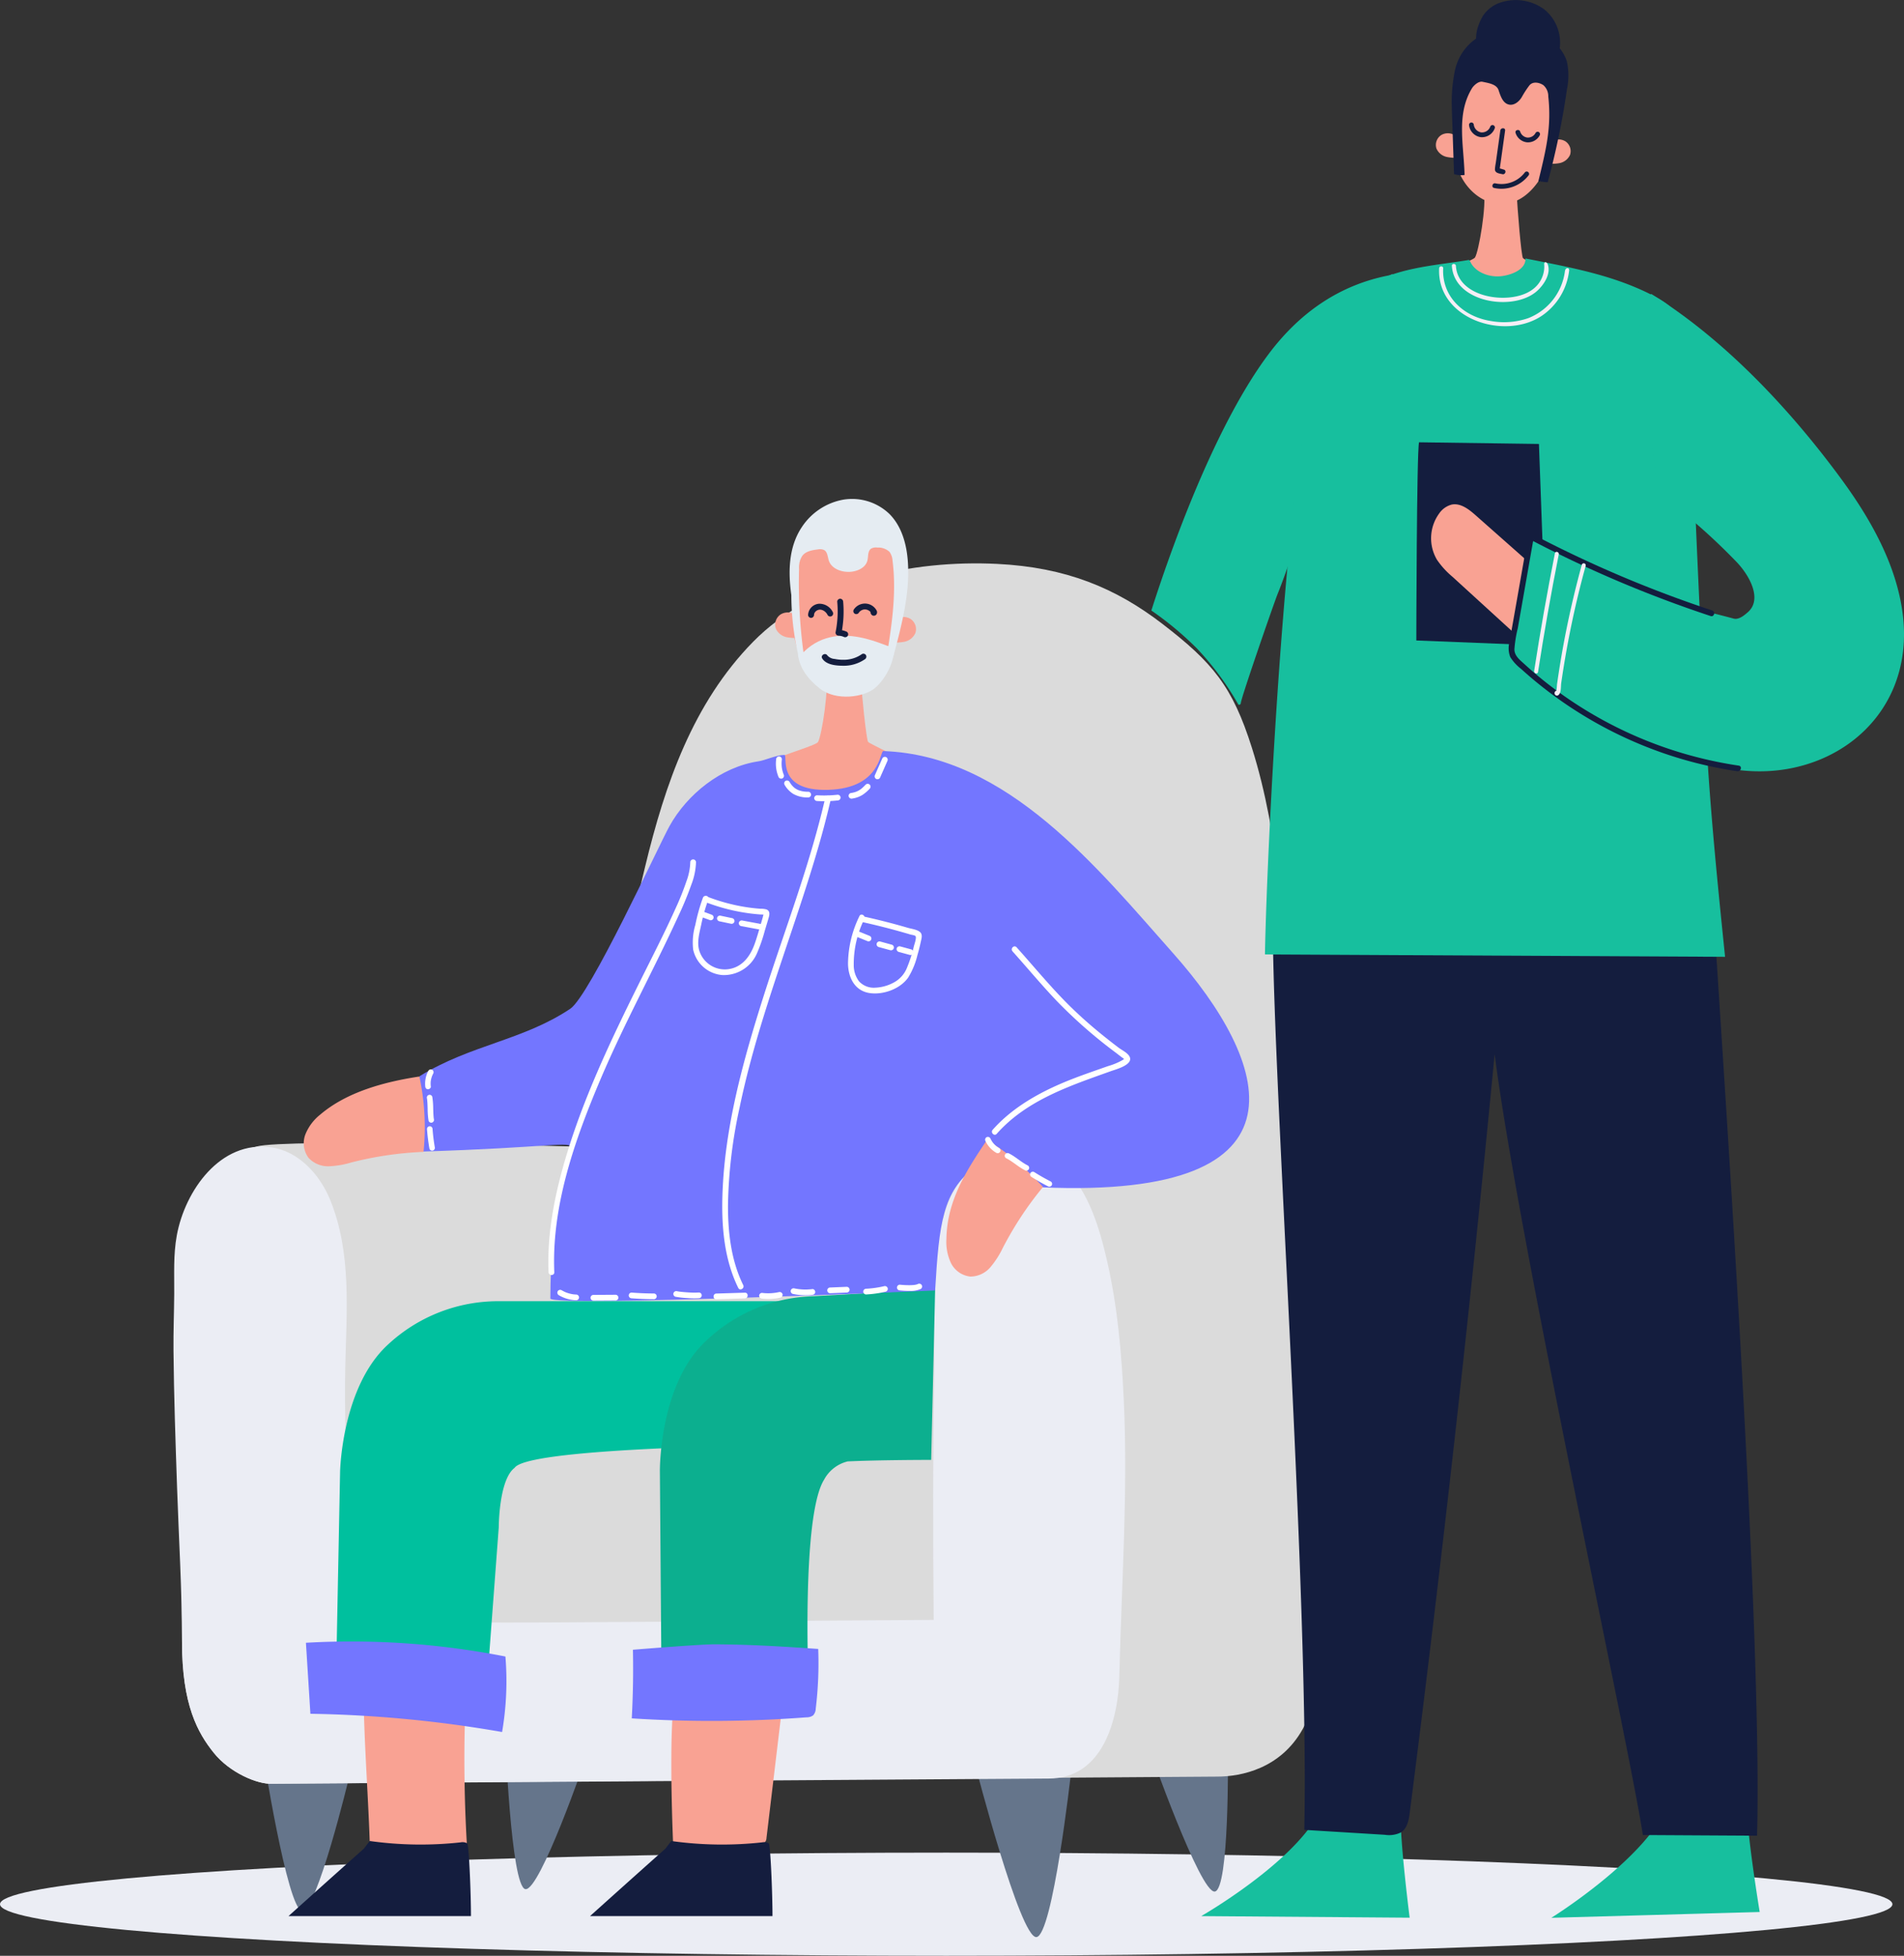<svg xmlns="http://www.w3.org/2000/svg" width="480" height="493" viewBox="0 0 480 493">
    <rect x="0" y="0" width="480" height="493" fill="#333333" stroke="none"/>
    <defs>
        <style>
            .prefix__cls-1{fill:#ebedf4}.prefix__cls-2{fill:#65758b}.prefix__cls-4{fill:#f9a293}.prefix__cls-5{fill:#141d3e}.prefix__cls-8{fill:#7376ff}.prefix__cls-9{fill:#e5ecf2}.prefix__cls-10{fill:#fff}.prefix__cls-11{fill:#17bf9e}.prefix__cls-12{fill:#f5eff6}
        </style>
    </defs>
    <g id="prefix__Group_122" data-name="Group 122" transform="translate(-1121 1347.487)">
        <ellipse id="prefix__Ellipse_13" cx="238.54" cy="13" class="prefix__cls-1" data-name="Ellipse 13" rx="238.54" ry="13" transform="translate(1121 -880.487)"/>
        <path id="prefix__Path_125" d="M1410.683-908.184l19.826 1.358s.383 34.134-3.308 34.636-16.518-35.994-16.518-35.994z" class="prefix__cls-2" data-name="Path 125" transform="translate(.051 1.513)"/>
        <path id="prefix__Path_126" d="M1248.315-912.068l20.4 6.068s-11.621 33.82-15.294 33.2-5.106-39.268-5.106-39.268z" class="prefix__cls-2" data-name="Path 126" transform="translate(.022 1.513)"/>
        <path id="prefix__Path_127" d="M1366.911-903.713l24.011 1.86s-4.576 40.793-8.685 41.141-15.326-43.001-15.326-43.001z" class="prefix__cls-2" data-name="Path 127" transform="translate(.044 1.513)"/>
        <path id="prefix__Path_128" d="M1187.2-907.508l21.79 6.58s-8.145 33.977-11.855 33.594-9.935-40.174-9.935-40.174z" class="prefix__cls-2" data-name="Path 128" transform="translate(0 1.513)"/>
        <path id="prefix__Path_129" d="M1189.663-899.359c-3.779.191-10.779-2.809-14.779-7.809s-8-12-8-28-1.168-96.832 2.832-108.832 9-14 16-16 80 0 80 0c1.812-.7 3.991-14.382 4.578-16.595q2.415-9.1 4.677-18.23c2.965-11.9 5.8-23.839 8.677-35.763 4.995-20.674 12-41.151 27.243-56.666s40.2-20.659 61.505-19.6c17.32.858 29.849 6.052 41.641 15.114 12.679 9.744 17.679 15.744 22.584 31.292 7.052 22.354 8.095 47.276 10.115 70.544 2.184 25.159 3.444 50.39 4.287 75.627.9 26.986 1.5 54.079.475 81.072-.213 5.6.8 14.846-2.048 19.992-5.566 10.049-15.566 12.049-21.566 12.049s-238.221 1.805-238.221 1.805z" data-name="Path 129" transform="translate(0 1.513)" style="fill:#dbdbdb"/>
        <path id="prefix__Path_130" d="M1189.663-899.359c-3.779.191-10.779-2.809-14.779-7.809s-8-12-8-28c0-12.926-.805-25.875-1.243-38.791-.393-11.557-.8-23.115-.905-34.679-.044-4.74.149-9.5.184-14.215.037-4.986-.248-9.818.657-14.768 2.03-11.093 10.877-23.992 23.776-22.175 6.848.965 12.2 6.741 14.835 13.137 5.527 13.437 4.162 28.192 3.855 42.365-.467 21.545 1.9 42.837-.327 64.294 18.661-.167 35.175.084 53.836-.04l62.569-.414 32.218-.214h.045c-.205-20.946-.2-41.9.16-62.847.229-13.2-1.3-28.8 3.172-41.485 2.088-5.916 6.34-10.433 11.918-13.688 6.143-3.584 13.122-.608 17.75 4.02 6.142 6.141 8.844 15.363 10.729 23.591 2.62 11.433 3.645 23.224 4.192 34.918 1.089 23.306-.57 46.505-1.125 69.787-.256 10.746-4.1 25.7-17.8 25.7-5.996.004-195.717 1.313-195.717 1.313z" class="prefix__cls-1" data-name="Path 130" transform="translate(0 1.513)"/>
        <path id="prefix__Path_131" d="M1212.712-918.4c.195 10.877 1.389 26.755 1.584 37.633a2 2 0 0 0 .2 1.033 1.84 1.84 0 0 0 1.281.663c3.742.777 6.515-3.443 10.337-3.455 4.326-.014 8.978-.977 12.741 1.213a368.493 368.493 0 0 1-.543-37.957l-24.982.59 1.269.454" class="prefix__cls-4" data-name="Path 131" transform="translate(.016 1.513)"/>
        <path id="prefix__Path_132" d="M1318.37-920.595l-4.169 34.915a1.762 1.762 0 0 1-.316.967 1.762 1.762 0 0 1-1.145.452c-7.294.976-22.024 1.261-22.024 1.261s-1.131-23.954 0-36c.054-.571 3.584-1.586 4.124-1.781a1.561 1.561 0 0 1 1.074.149 58.529 58.529 0 0 0 22.985 4" class="prefix__cls-4" data-name="Path 132" transform="translate(.03 1.513)"/>
        <path id="prefix__Path_133" d="M1212.716-883c-9 8-19 17-19 17h46c0-6-.519-18.033-.943-18.342a2.433 2.433 0 0 0-1.657-.249 92.173 92.173 0 0 1-22.917-.341" class="prefix__cls-5" data-name="Path 133" transform="translate(.014 1.513)"/>
        <path id="prefix__Path_134" d="M1288.716-883c-9 8-19 17-19 17h46c0-6-.519-18.033-.943-18.342a2.433 2.433 0 0 0-1.657-.249 92.173 92.173 0 0 1-22.917-.341" class="prefix__cls-5" data-name="Path 134" transform="translate(.028 1.513)"/>
        <path id="prefix__Path_135" d="M1205.716-927l1-51s.382-21.275 12-32a40.751 40.751 0 0 1 28-11h94l-2 36s-84 0-88 6c-4 3-4 15-4 15l-3 40z" data-name="Path 135" transform="translate(.02 1.513)" style="fill:#00c09e"/>
        <path id="prefix__Path_136" d="M1287.716-927.174l-.392-51.008s-.2-21.278 11.122-32.316a40.751 40.751 0 0 1 27.689-11.76l30.581-1.742-1 43s-13 0-21.057.382a9.23 9.23 0 0 0-5.943 4.618c-5.752 9.16-3.9 51.814-3.9 51.814z" data-name="Path 136" transform="translate(.033 1.513)" style="fill:#0caf8f"/>
        <path id="prefix__Path_137" d="M1199.238-917a308.43 308.43 0 0 1 48.324 4.592 75.651 75.651 0 0 0 .839-19.026 201.187 201.187 0 0 0-50.291-3.473" class="prefix__cls-8" data-name="Path 137" transform="translate(.015 1.513)"/>
        <path id="prefix__Path_138" d="M1327.242-933.35a95.411 95.411 0 0 1-.62 15.021 2.667 2.667 0 0 1-.646 1.716 2.687 2.687 0 0 1-1.652.505 315.787 315.787 0 0 1-44.085.265q.469-8.641.292-17.3c3.71-.3 17.473-1.393 20.652-1.372 9.062.059 16.533.517 26.059 1.167" class="prefix__cls-8" data-name="Path 138" transform="translate(.03 1.513)"/>
        <path id="prefix__Path_139" d="M1326.239-1213.144c-3.969 4.668-5.208 11.068-5.493 17.188-.227 4.882.109 9.971 2.425 14.273s7.029 7.611 11.878 7.006c6.6-.824 10.394-7.958 11.881-14.441 1.3-5.687 1.6-14.054-.658-19.432s-7.6-7.5-13.425-7.086a13.114 13.114 0 0 0-7.477 3.6" class="prefix__cls-4" data-name="Path 139" transform="translate(.036 .443)"/>
        <path id="prefix__Path_140" d="M1329.168-1178.587c.887 3.693-1.036 16.082-2 17.608-.8 1.271-19.455 5.979-28.031 12.408 23.364 3.207 47.1 3.13 68.245-.222-7.915-2.448-27.146-11.668-27.562-12.227-.469-.628-1.66-12.444-1.988-17.595" class="prefix__cls-4" data-name="Path 140" transform="translate(.035 .557)"/>
        <path id="prefix__Path_141" d="M1321.742-1192.791a3.461 3.461 0 0 0-3.9-.344 3.1 3.1 0 0 0-1.287 3.632 3.859 3.859 0 0 0 2.766 2.165 11.383 11.383 0 0 0 3.635.082l-.8-5.352" class="prefix__cls-4" data-name="Path 141" transform="translate(.033 .48)"/>
        <path id="prefix__Path_142" d="M1346.517-1191.642a3.462 3.462 0 0 1 3.9-.369 3.1 3.1 0 0 1 1.31 3.623 3.859 3.859 0 0 1-2.751 2.183 11.385 11.385 0 0 1-3.635.106l.764-5.357" class="prefix__cls-4" data-name="Path 142" transform="translate(.038 .484)"/>
        <path id="prefix__Path_143" d="M1320.462-1198.567a67.362 67.362 0 0 0 1.783 15.917 1.845 1.845 0 0 0 .376.87.647.647 0 0 0 .858.118.964.964 0 0 0 .166-.878 130.405 130.405 0 0 1-1.238-21.926 5.583 5.583 0 0 1 .844-3.37c.89-1.128 2.461-1.406 3.888-1.574a2.588 2.588 0 0 1 1.595.157c.877.505.863 1.742 1.193 2.7.682 1.978 3.054 2.864 5.145 2.8 1.925-.059 4.089-.98 4.564-2.847.266-1.048.039-2.39.927-3.006a2.493 2.493 0 0 1 1.56-.276 4.2 4.2 0 0 1 3.087 1.084 4.223 4.223 0 0 1 .765 2.248c1.085 8.461-.311 17.022-1.7 25.438a1.384 1.384 0 0 0 1.462-.538 4.049 4.049 0 0 0 .636-1.521c1.991-7.519 3.973-15.2 3.477-22.965-.284-4.447-1.513-9.063-4.662-12.216a13.585 13.585 0 0 0-11.726-3.588 15.9 15.9 0 0 0-10.326 6.854c-3.41 5.081-3.5 11.358-2.671 17.213" class="prefix__cls-9" data-name="Path 143" transform="translate(.036 .421)"/>
        <path id="prefix__Path_144" d="M1322.119-1183.216c.295 3.618 2.69 6.583 5.555 8.813 4.111 3.2 11.134 2.158 13.848-.138 2.879-2.436 5.157-7.146 4.744-10.3-.863.766-14.414-8.139-23.411 1.955" class="prefix__cls-9" data-name="Path 144" transform="translate(.036 .508)"/>
        <path id="prefix__Path_145" d="M1326.192-1192.957a1.917 1.917 0 0 1 .009-.2c-.011.109 0 .036.014-.03s.03-.106.047-.159c.058-.188-.067.108.027-.065a2.685 2.685 0 0 1 .175-.284c-.09.123.043-.044.054-.055.038-.041.078-.081.12-.119a1.493 1.493 0 0 1 .128-.111c-.119.092.06-.035.07-.041a2.277 2.277 0 0 1 .3-.162c-.141.062.063-.017.076-.021.054-.017.109-.032.164-.045s.111-.025.167-.032c-.169.021.054 0 .071 0h.177c.059 0 .155.016.044 0a2.372 2.372 0 0 1 .374.088q.084.025.165.057c-.137-.052.067.032.078.038a2.961 2.961 0 0 1 .3.177c.005 0 .189.134.078.049.047.036.092.075.136.115a3.315 3.315 0 0 1 .278.276c.011.012.129.153.078.089s.06.083.069.1a3.584 3.584 0 0 1 .218.367.76.76 0 0 0 1.027.269.764.764 0 0 0 .269-1.026 3.755 3.755 0 0 0-3.431-2.09 2.977 2.977 0 0 0-2.787 2.815.757.757 0 0 0 .75.75.765.765 0 0 0 .75-.75z" class="prefix__cls-5" data-name="Path 145" transform="translate(.035 .471)"/>
        <path id="prefix__Path_146" d="M1337.488-1193.533c.01-.014.114-.159.058-.086s.038-.043.047-.053a2.659 2.659 0 0 1 .211-.212c.013-.012.152-.123.079-.068s.048-.031.059-.039a2.574 2.574 0 0 1 .258-.153s.176-.085.091-.047.051-.019.065-.024a2.866 2.866 0 0 1 .287-.085c.055-.013.109-.021.164-.032.113-.025-.172.007.031 0 .1 0 .2-.008.3 0 .044 0 .088.007.133.01.115.007-.168-.039.031.008.1.022.194.045.289.075l.126.045c.079.025-.088-.048.035.016.089.047.177.092.262.146.037.024.073.052.111.074.07.04-.069-.065.033.024.075.066.149.133.218.206.03.032.057.068.089.1.058.056-.05-.081.026.031l.074.111c.185.295-.14-.073.081-.4l.269-.269-.029.014.578-.076.252.143.193.331-.009-.028v.4l.006-.022-.345.448.026-.012a.754.754 0 0 0 .269-1.026.771.771 0 0 0-1.026-.269c-.693.318-.406 1.323.235 1.483a.815.815 0 0 0 .9-.4.982.982 0 0 0-.04-.955 3.369 3.369 0 0 0-1.72-1.475 3.374 3.374 0 0 0-4.015 1.319.755.755 0 0 0 .269 1.026.767.767 0 0 0 1.026-.269z" class="prefix__cls-5" data-name="Path 146" transform="translate(.037 .47)"/>
        <path id="prefix__Path_147" d="M1332.032-1196.288a26.576 26.576 0 0 1-.4 7.615.762.762 0 0 0 .723.949 3.883 3.883 0 0 1 1.309.3.774.774 0 0 0 1.026-.269.755.755 0 0 0-.269-1.026 5.942 5.942 0 0 0-2.066-.5l.723.95a27.918 27.918 0 0 0 .45-8.014.769.769 0 0 0-.75-.75.756.756 0 0 0-.75.75z" class="prefix__cls-5" data-name="Path 147" transform="translate(.036 .473)"/>
        <path id="prefix__Path_148" d="M1328.255-1182.009c1.006 1.609 3.464 1.815 5.18 1.83a9.374 9.374 0 0 0 5.575-1.64.774.774 0 0 0 .269-1.026.757.757 0 0 0-1.027-.269 7.873 7.873 0 0 1-4.5 1.433 10.807 10.807 0 0 1-2.38-.214 2.649 2.649 0 0 1-1.819-.871c-.51-.817-1.808-.065-1.3.757z" class="prefix__cls-5" data-name="Path 148" transform="translate(.036 .509)"/>
        <path id="prefix__Path_149" d="M1356.716-1023c1-17 1.96-25.069 10-31 4.872-3.594 10.174 4.707 17 5 70 3 57-32 33-59-18.849-21.206-41.714-49.911-73.049-50.968-.951-.032-.554 9.375-13.9 9.771s-10.053-8.8-11.053-8.8c-2 0-4.9 1.372-6.475 1.6-9.467 1.389-18.069 8.324-22.525 16.4-2.748 4.98-20.089 42.726-25 46-12 8-25 9-38 17 0 4-1 13 0 19 33-1 38.409-2.78 38-1-4 17-5 28-5 38-.259 2.218 97.002-2.003 97.002-2.003z" class="prefix__cls-8" data-name="Path 149" transform="translate(.032 .808)"/>
        <g id="prefix__Group_119" data-name="Group 119" transform="translate(1261.511 -1156.804)">
            <path id="prefix__Path_150" d="M1316.64-1156.893a8.718 8.718 0 0 0 .561 4.352.739.739 0 0 0 .887.5.728.728 0 0 0 .5-.887 8.448 8.448 0 0 1-.336-1.005c-.045-.171-.085-.343-.118-.517-.015-.074-.028-.149-.041-.224l-.023-.149c.007.054.007.055 0 0a8.307 8.307 0 0 1 .009-2.078.722.722 0 0 0-.721-.721.744.744 0 0 0-.722.721z" class="prefix__cls-10" data-name="Path 150" transform="translate(-1261.482 1157.615)"/>
            <path id="prefix__Path_151" d="M1318.754-1150.48a6.608 6.608 0 0 0 2.168 2.288 7.327 7.327 0 0 0 3.794.913.721.721 0 0 0 0-1.442 6.9 6.9 0 0 1-1.771-.191 5.85 5.85 0 0 1-.757-.244c-.078-.031.082.041-.038-.018-.057-.028-.116-.054-.173-.083-.111-.056-.22-.117-.326-.181s-.188-.119-.279-.183c-.017-.012-.167-.125-.094-.068s-.051-.042-.065-.054a5.22 5.22 0 0 1-.5-.484c-.072-.079-.14-.16-.208-.241-.045-.055-.072-.092-.012-.013-.036-.047-.07-.093-.1-.14-.138-.19-.265-.387-.386-.587a.735.735 0 0 0-.987-.259.731.731 0 0 0-.259.987z" class="prefix__cls-10" data-name="Path 151" transform="translate(-1261.482 1157.615)"/>
            <path id="prefix__Path_152" d="M1326.958-1146.381a32 32 0 0 0 5.2-.144.742.742 0 0 0 .722-.721.728.728 0 0 0-.722-.722 32 32 0 0 1-5.2.144.729.729 0 0 0-.722.721.735.735 0 0 0 .722.722z" class="prefix__cls-10" data-name="Path 152" transform="translate(-1261.482 1157.615)"/>
            <path id="prefix__Path_153" d="M1335.811-1147a6.722 6.722 0 0 0 2.636-.952 10.06 10.06 0 0 0 1.779-1.537.731.731 0 0 0 0-1.02.733.733 0 0 0-1.02 0c-.242.251-.486.5-.745.735-.131.119-.268.23-.4.343-.068.056.114-.082 0 0l-.1.076c-.079.056-.158.11-.239.161a5.319 5.319 0 0 1-.469.27c-.093.047-.187.089-.281.134-.078.037.114-.044-.016.006l-.139.054a7.03 7.03 0 0 1-1.385.343.722.722 0 0 0-.5.887.743.743 0 0 0 .887.5z" class="prefix__cls-10" data-name="Path 153" transform="translate(-1261.482 1157.615)"/>
            <path id="prefix__Path_154" d="M1342.809-1152.225l1.861-4.21a.741.741 0 0 0-.259-.987.729.729 0 0 0-.987.259q-.93 2.1-1.861 4.209a.74.74 0 0 0 .259.987.729.729 0 0 0 .987-.258z" class="prefix__cls-10" data-name="Path 154" transform="translate(-1261.482 1157.615)"/>
            <path id="prefix__Path_155" d="M1329.021-1147.192c-3.881 16.973-10.2 33.206-15.471 49.761-5.238 16.463-10.046 33.708-10.471 51.089-.189 7.694.563 15.717 4.014 22.706.411.833 1.656.1 1.246-.728-3.045-6.169-3.849-13.224-3.843-20.025a122.59 122.59 0 0 1 2.92-24.679c3.527-17.02 9.416-33.285 14.858-49.746 3.048-9.217 5.973-18.524 8.138-27.994.207-.9-1.184-1.29-1.391-.384z" class="prefix__cls-10" data-name="Path 155" transform="translate(-1261.482 1157.615)"/>
            <path id="prefix__Path_156" d="M1298.177-1122a46.42 46.42 0 0 0-1.912 6.843 15.663 15.663 0 0 0-.543 6.246 8.18 8.18 0 0 0 7.367 6.4 9.091 9.091 0 0 0 8.734-5.53 39.748 39.748 0 0 0 1.951-5.644c.334-1.116.678-2.23 1-3.348.227-.782.332-1.648-.576-2.018a5.033 5.033 0 0 0-1.505-.173q-.926-.067-1.847-.172c-1.389-.156-2.769-.383-4.137-.669a47.879 47.879 0 0 1-7.431-2.2c-.867-.334-1.242 1.061-.383 1.392a48.272 48.272 0 0 0 11.114 2.822q1.338.174 2.684.274a5.022 5.022 0 0 1 .842.054c-.088-.223-.389.983-.153.31-.173.493-.3 1.007-.452 1.507-.541 1.807-1.039 3.635-1.663 5.416-1.131 3.221-3.192 6.091-6.826 6.514a6.737 6.737 0 0 1-7.21-4.8c-.576-2.072.051-4.282.493-6.322a45.062 45.062 0 0 1 1.84-6.512c.33-.868-1.064-1.244-1.391-.383z" class="prefix__cls-10" data-name="Path 156" transform="translate(-1261.482 1157.615)"/>
            <path id="prefix__Path_157" d="M1298.044-1117.063l1.913.711a.726.726 0 0 0 .556-.073.733.733 0 0 0 .331-.431.73.73 0 0 0-.073-.556.81.81 0 0 0-.431-.331l-1.912-.711a.726.726 0 0 0-.556.073.732.732 0 0 0-.332.431.729.729 0 0 0 .073.556.819.819 0 0 0 .431.331z" class="prefix__cls-10" data-name="Path 157" transform="translate(-1261.482 1157.615)"/>
            <path id="prefix__Path_158" d="M1302.26-1116.08l2.964.627a.735.735 0 0 0 .887-.5.732.732 0 0 0-.5-.888l-2.963-.626a.735.735 0 0 0-.888.5.731.731 0 0 0 .5.887z" class="prefix__cls-10" data-name="Path 158" transform="translate(-1261.482 1157.615)"/>
            <path id="prefix__Path_159" d="M1307.753-1114.867l4.824.9a.736.736 0 0 0 .887-.5.731.731 0 0 0-.5-.888l-4.823-.9a.738.738 0 0 0-.888.5.73.73 0 0 0 .5.887z" class="prefix__cls-10" data-name="Path 159" transform="translate(-1261.482 1157.615)"/>
            <path id="prefix__Path_160" d="M1337.64-1117.377a27.726 27.726 0 0 0-2.884 12.017c.061 3.469 1.677 6.8 5.4 7.381 3.427.529 7.732-1.011 9.757-3.884a19.312 19.312 0 0 0 2.349-5.695q.478-1.626.828-3.286c.168-.8.549-1.856-.171-2.5s-2.145-.806-3.061-1.073q-1.959-.571-3.933-1.1-3.781-1-7.606-1.839c-.905-.2-1.291 1.192-.383 1.391q5.651 1.238 11.212 2.84.654.189 1.306.384c.291.086 1.093.176 1.3.393.361.374-.269 2.072-.4 2.6a34.888 34.888 0 0 1-1.736 5.4 7.253 7.253 0 0 1-3.324 3.716 10.642 10.642 0 0 1-4.635 1.3 5.072 5.072 0 0 1-4.13-1.6 6.818 6.818 0 0 1-1.329-4.173 25.629 25.629 0 0 1 2.68-11.548c.393-.835-.851-1.569-1.246-.728z" class="prefix__cls-10" data-name="Path 160" transform="translate(-1261.482 1157.615)"/>
            <path id="prefix__Path_161" d="M1337.049-1112.123l2.686 1.092a.726.726 0 0 0 .556-.073.739.739 0 0 0 .332-.431.729.729 0 0 0-.073-.556.848.848 0 0 0-.431-.332l-2.686-1.092a.726.726 0 0 0-.556.073.735.735 0 0 0-.332.431.729.729 0 0 0 .073.556.844.844 0 0 0 .431.332z" class="prefix__cls-10" data-name="Path 161" transform="translate(-1261.482 1157.615)"/>
            <path id="prefix__Path_162" d="M1342.485-1109.577l2.922.8a.732.732 0 0 0 .888-.5.735.735 0 0 0-.5-.888l-2.923-.8a.73.73 0 0 0-.887.5.735.735 0 0 0 .5.888z" class="prefix__cls-10" data-name="Path 162" transform="translate(-1261.482 1157.615)"/>
            <path id="prefix__Path_163" d="M1347.533-1108.349l2.784.76a.731.731 0 0 0 .888-.5.735.735 0 0 0-.5-.887l-2.784-.76a.729.729 0 0 0-.887.5.734.734 0 0 0 .5.887z" class="prefix__cls-10" data-name="Path 163" transform="translate(-1261.482 1157.615)"/>
            <path id="prefix__Path_164" d="M1261.832-1021.82a9.3 9.3 0 0 0 4.393 1.285.728.728 0 0 0 .722-.722.736.736 0 0 0-.722-.721c-.177-.007-.353-.017-.529-.035-.082-.008-.164-.016-.246-.027.143.019-.133-.022-.158-.027a8.323 8.323 0 0 1-.964-.223q-.239-.07-.471-.154c-.089-.032-.177-.067-.265-.1-.14-.053.061.03-.089-.036a8.723 8.723 0 0 1-.942-.486.73.73 0 0 0-.987.259.735.735 0 0 0 .258.987z" class="prefix__cls-10" data-name="Path 164" transform="translate(-1261.482 1157.615)"/>
            <path id="prefix__Path_165" d="M1270.546-1020.441l5.627-.037a.722.722 0 0 0 0-1.443l-5.627.037a.722.722 0 0 0 0 1.443z" class="prefix__cls-10" data-name="Path 165" transform="translate(-1261.482 1157.615)"/>
            <path id="prefix__Path_166" d="M1280.2-1021.03q2.811.219 5.631.229a.722.722 0 0 0 0-1.443q-2.819-.009-5.631-.229a.729.729 0 0 0-.722.722.736.736 0 0 0 .722.721z" class="prefix__cls-10" data-name="Path 166" transform="translate(-1261.482 1157.615)"/>
            <path id="prefix__Path_167" d="M1291.252-1021.427a22.363 22.363 0 0 0 3 .341 21.044 21.044 0 0 0 2.907.035.739.739 0 0 0 .721-.721.726.726 0 0 0-.721-.721 21 21 0 0 1-2.826-.031c-.512-.031-1.023-.072-1.534-.126-.12-.013-.239-.026-.359-.041l-.172-.021c.142.018-.008 0-.037-.006-.2-.029-.4-.061-.594-.1a.741.741 0 0 0-.888.5.728.728 0 0 0 .5.888z" class="prefix__cls-10" data-name="Path 167" transform="translate(-1261.482 1157.615)"/>
            <path id="prefix__Path_168" d="M1301.552-1020.784l7.212-.221c.926-.028.93-1.471 0-1.443l-7.212.221c-.927.029-.931 1.472 0 1.443z" class="prefix__cls-10" data-name="Path 168" transform="translate(-1261.482 1157.615)"/>
            <path id="prefix__Path_169" d="M1313.081-1020.954a13.654 13.654 0 0 0 4.66-.254.727.727 0 0 0 .5-.887.738.738 0 0 0-.888-.5 12.454 12.454 0 0 1-4.276.2.724.724 0 0 0-.722.722.744.744 0 0 0 .722.721z" class="prefix__cls-10" data-name="Path 169" transform="translate(-1261.482 1157.615)"/>
            <path id="prefix__Path_170" d="M1320.837-1022.138a14.835 14.835 0 0 0 4.941.23.74.74 0 0 0 .721-.722c-.016-.35-.32-.771-.721-.721a13.7 13.7 0 0 1-4.558-.178.734.734 0 0 0-.887.5.731.731 0 0 0 .5.887z" class="prefix__cls-10" data-name="Path 170" transform="translate(-1261.482 1157.615)"/>
            <path id="prefix__Path_171" d="M1330.243-1022.308l4.189-.174a.732.732 0 0 0 .721-.721.731.731 0 0 0-.721-.721l-4.189.173a.733.733 0 0 0-.721.722.732.732 0 0 0 .721.721z" class="prefix__cls-10" data-name="Path 171" transform="translate(-1261.482 1157.615)"/>
            <path id="prefix__Path_172" d="M1339.322-1022a27.5 27.5 0 0 0 4.937-.7.731.731 0 0 0 .5-.887.734.734 0 0 0-.888-.5 25.1 25.1 0 0 1-4.553.647.734.734 0 0 0-.722.721.732.732 0 0 0 .722.722z" class="prefix__cls-10" data-name="Path 172" transform="translate(-1261.482 1157.615)"/>
            <path id="prefix__Path_173" d="M1347.82-1023.016a22.465 22.465 0 0 0 2.567.124 6.052 6.052 0 0 0 2.693-.485.729.729 0 0 0 .259-.987.735.735 0 0 0-.987-.259c-.031.016-.067.03-.1.048-.071.043.147-.05.022-.011-.08.025-.159.053-.24.075-.1.027-.2.048-.293.068l-.142.025c-.02 0-.185.028-.082.014s-.067.007-.087.009l-.157.016c-.107.01-.214.018-.322.024-.234.014-.467.02-.7.022a23 23 0 0 1-2.432-.126.727.727 0 0 0-.721.722.737.737 0 0 0 .721.721z" class="prefix__cls-10" data-name="Path 173" transform="translate(-1261.482 1157.615)"/>
        </g>
        <path id="prefix__Path_174" d="M1383.716-1049a86.054 86.054 0 0 0-9.993 15.214 22.625 22.625 0 0 1-3.095 4.793 6.694 6.694 0 0 1-5.021 2.348 6.2 6.2 0 0 1-4.931-3.451 12.593 12.593 0 0 1-1.125-6.123c.165-9.781 5.254-17.45 10.165-24.781 5.224 2.861 10.124 7.367 14.162 11.745" class="prefix__cls-4" data-name="Path 174" transform="translate(.042 .948)"/>
        <path id="prefix__Path_175" d="M1376.206-1108.49c3.788 4.215 7.4 8.592 11.324 12.684a122.052 122.052 0 0 0 14.691 12.844c.683.515 1.451 1.153 2.112 1.574.247.156-.016.025.084-.01.011 0 .058-.062 0-.034a3.183 3.183 0 0 0-.374.3 16.4 16.4 0 0 1-3.725 1.563c-4.4 1.556-8.825 3.03-13.087 4.954-5.949 2.686-11.658 6.186-16.022 11.107-.614.692.4 1.717 1.02 1.02 7.558-8.521 18.454-12.1 28.844-15.821 1.16-.415 5.82-1.627 4.6-3.725-.542-.931-1.9-1.554-2.718-2.172q-2.514-1.9-4.951-3.9c-2.55-2.1-5.018-4.3-7.369-6.615-4.741-4.676-8.955-9.844-13.4-14.792-.622-.692-1.639.331-1.02 1.02z" class="prefix__cls-10" data-name="Path 175" transform="translate(.045 .81)"/>
        <path id="prefix__Path_176" d="M1227.716-1058a87.751 87.751 0 0 0-18.193 2.674 22.67 22.67 0 0 1-5.625.954 6.69 6.69 0 0 1-5.122-2.119 6.2 6.2 0 0 1-.784-5.967 12.143 12.143 0 0 1 3.755-4.964c6.717-5.723 16.246-8.25 24.969-9.578a61.214 61.214 0 0 1 1.074 18.718" class="prefix__cls-4" data-name="Path 176" transform="translate(.014 .873)"/>
        <path id="prefix__Path_177" d="M1294.995-1131a14.977 14.977 0 0 1-.966 4.81 69.453 69.453 0 0 1-2.725 6.811c-2.793 6.217-5.925 12.281-8.956 18.384-7.474 15.05-14.808 30.374-19.367 46.6-2.437 8.676-4.09 17.718-3.711 26.76.039.926 1.482.93 1.443 0-.7-16.744 5.185-33.4 11.632-48.591 5.962-14.053 13.325-27.419 19.685-41.282a84.205 84.205 0 0 0 3.231-7.825 17.093 17.093 0 0 0 1.177-5.669.722.722 0 0 0-1.443 0z" class="prefix__cls-10" data-name="Path 177" transform="translate(.025 .844)"/>
        <g id="prefix__Group_120" data-name="Group 120" transform="translate(1369.358 -1060.911)">
            <path id="prefix__Path_178" d="M1369.4-1060.759a6.728 6.728 0 0 0 2.726 2.966.713.713 0 0 0 .96-.252.713.713 0 0 0-.252-.959c-.131-.074-.26-.152-.385-.236-.057-.038-.113-.077-.169-.118-.033-.024-.065-.051-.1-.074.047.033.112.088.028.021a5.858 5.858 0 0 1-.654-.615c-.1-.11-.194-.224-.287-.34-.055-.068.092.124.018.023l-.076-.1c-.042-.059-.083-.118-.123-.178a6.837 6.837 0 0 1-.476-.842.705.705 0 0 0-.959-.252.72.72 0 0 0-.252.96z" class="prefix__cls-10" data-name="Path 178" transform="translate(-1369.315 1061.813)"/>
            <path id="prefix__Path_179" d="M1374.6-1056.435c1.691.84 3.067 2.2 4.758 3.04a.719.719 0 0 0 .96-.251.707.707 0 0 0-.252-.959c-1.691-.84-3.067-2.2-4.758-3.041a.719.719 0 0 0-.96.252.707.707 0 0 0 .252.959z" class="prefix__cls-10" data-name="Path 179" transform="translate(-1369.315 1061.813)"/>
            <path id="prefix__Path_180" d="M1380.978-1051.728q2.023 1.286 4.166 2.372a.714.714 0 0 0 .959-.251.711.711 0 0 0-.252-.96q-2.139-1.085-4.165-2.372a.708.708 0 0 0-.96.251.717.717 0 0 0 .252.96z" class="prefix__cls-10" data-name="Path 180" transform="translate(-1369.315 1061.813)"/>
        </g>
        <g id="prefix__Group_121" data-name="Group 121" transform="translate(1228.164 -1077.912)">
            <path id="prefix__Path_181" d="M1228.984-1078.436a6.755 6.755 0 0 0-.791 3.961.766.766 0 0 0 .2.5.713.713 0 0 0 .5.2c.339-.015.751-.312.7-.7a5.6 5.6 0 0 1-.047-.857c0-.145.013-.289.027-.433 0-.041.009-.083.014-.124-.012.083-.011.084 0 0s.024-.144.037-.216a6.391 6.391 0 0 1 .232-.861c.025-.071.051-.142.078-.212l.049-.121-.007.016c.07-.15.139-.3.216-.446a.712.712 0 0 0-.252-.959.711.711 0 0 0-.959.251z" class="prefix__cls-10" data-name="Path 181" transform="translate(-1228.146 1078.775)"/>
            <path id="prefix__Path_182" d="M1228.61-1071.492a4.673 4.673 0 0 1 .074.531c.022.222.038.445.051.668.03.507.043 1.014.057 1.522a19.4 19.4 0 0 0 .227 2.911.708.708 0 0 0 .863.49.716.716 0 0 0 .489-.862 4.98 4.98 0 0 1-.074-.532c-.022-.222-.038-.444-.051-.667-.029-.507-.042-1.015-.057-1.522a19.429 19.429 0 0 0-.227-2.912.707.707 0 0 0-.862-.489.716.716 0 0 0-.49.862z" class="prefix__cls-10" data-name="Path 182" transform="translate(-1228.146 1078.775)"/>
            <path id="prefix__Path_183" d="M1228.625-1063.755q.186 2.485.615 4.944a.707.707 0 0 0 .862.49.718.718 0 0 0 .49-.863c-.264-1.518-.449-3.03-.565-4.571a.718.718 0 0 0-.7-.7.706.706 0 0 0-.7.7z" class="prefix__cls-10" data-name="Path 183" transform="translate(-1228.146 1078.775)"/>
        </g>
        <path id="prefix__Path_184" d="M1540.921-892.9c-6.306 13.291-28.905 27.327-28.905 27.327l52.522-1.463s-2.685-16.316-3.144-24.45c-.038-.684-1.742-.893-2.275-1.322a2.441 2.441 0 0 0-1.476-.378 183.131 183.131 0 0 0-18.494.179" class="prefix__cls-11" data-name="Path 184" transform="translate(.081 1.513)"/>
        <path id="prefix__Path_185" d="M1453.633-892.284c-6.773 13.059-29.857 26.284-29.857 26.284l52.541.4s-2.1-16.4-2.273-24.547c-.015-.684-1.709-.953-2.227-1.4a2.442 2.442 0 0 0-1.462-.429 183.059 183.059 0 0 0-18.489-.478" class="prefix__cls-11" data-name="Path 185" transform="translate(.057 1.513)"/>
        <path id="prefix__Path_186" d="M1442.281-1125.867c-2.977 14.667 8.9 173.586 7.446 238.127l20.313 1.243a6.766 6.766 0 0 0 4.04-.59c1.612-1.014 2-3.12 2.239-4.984q12.227-95.433 21.4-191.212c6.056 47.224 34 174.45 37.366 196.847l28.789.167c1.6-58-11.143-229.778-11.523-242.885a6.461 6.461 0 0 0-.9-3.672c-1.05-1.445-3.017-1.861-4.8-2.163-14.032-2.381-28.159-4.529-42.395-4.8a162.252 162.252 0 0 0-59.328 10.034" class="prefix__cls-5" data-name="Path 186" transform="translate(.081 1.513)"/>
        <path id="prefix__Path_187" d="M1471.234-1278.094c-12.837 2.451-22.9 9.664-30.648 20.094-12.429 16.738-23.035 44.553-29.384 64.405a82.865 82.865 0 0 1 11.514 9.595 73.026 73.026 0 0 1 10.367 14.026c.114.318.659.084.665-.253.02-1.174 8.348-25.221 9.324-27.64 2.423-6.01 4.1-11.847 6.66-17.8 8.753-20.369 15.706-41.63 22.324-62.768" class="prefix__cls-11" data-name="Path 187" transform="translate(.056)"/>
        <path id="prefix__Path_188" d="M1494.962-1299.39c.789 3.548-1.254 15.368-2.2 16.813-.785 1.2-17.708 6.551-27.019 11.412 22.3 3.45 45.013 3.763 65.291.9-7.532-2.471-25.779-11.606-26.168-12.147-.438-.608-1.384-11.932-1.614-16.865" class="prefix__cls-4" data-name="Path 188" transform="translate(.081)"/>
        <path id="prefix__Path_189" d="M1439.816-1106.9c.475-28.044 6.144-144.809 16.659-160.016 9.077-13.127 23.227-13.084 34.8-15.05l.292.41c1.156 2.6 4.6 4.036 7.783 3.689 2.6-.283 6.28-1.692 6.136-4.469 11.37 2.271 22.456 4.18 32.808 9.688 3.14 1.67 6.1 4.076 7.357 7.4a19.813 19.813 0 0 1 .928 6.258c.578 14.432 1.226 28.856 1.85 43.286.8 18.5 1.662 37 2.7 55.493.995 17.67 2.866 36.213 4.684 53.911z" class="prefix__cls-11" data-name="Path 189" transform="translate(.081)"/>
        <path id="prefix__Path_190" d="M1494.188-1333.4c-4.124 4.168-5.767 10.184-6.48 16-.569 4.641-.615 9.52 1.285 13.792s6.158 7.768 10.828 7.54c6.356-.31 10.489-6.843 12.375-12.921 1.655-5.332 2.447-11.164.677-16.458s-6.619-9.829-12.2-9.857a12.548 12.548 0 0 0-7.394 2.9" class="prefix__cls-4" data-name="Path 190" transform="translate(.065)"/>
        <path id="prefix__Path_191" d="M1488.09-1313.1a3.314 3.314 0 0 0-3.731-.392 2.966 2.966 0 0 0-1.29 3.454 3.692 3.692 0 0 0 2.611 2.116 10.911 10.911 0 0 0 3.476.138l-.677-5.133" class="prefix__cls-4" data-name="Path 191" transform="translate(.062)"/>
        <path id="prefix__Path_192" d="M1511.773-1311.6a3.313 3.313 0 0 1 3.74-.289 2.964 2.964 0 0 1 1.194 3.488 3.692 3.692 0 0 1-2.668 2.043 10.881 10.881 0 0 1-3.479.042l.819-5.113" class="prefix__cls-4" data-name="Path 192" transform="translate(.081)"/>
        <path id="prefix__Path_193" d="M1478.679-1236.379c-.606 2.239-.69 49.956-.69 49.956l32.768 1.3-1.856-50.837z" class="prefix__cls-5" data-name="Path 193" transform="translate(.065 .382)"/>
        <path id="prefix__Path_194" d="M1507.143-1205.464l-14.207-12.564c-1.714-1.515-3.794-3.138-6.037-2.685a5.536 5.536 0 0 0-3.167 2.266 10.624 10.624 0 0 0-.53 11.648 20.769 20.769 0 0 0 3.868 4.251l19.042 17.384a104.521 104.521 0 0 0 3.265-17.849c.069-.729-.754-1.759-1.058-1.094" class="prefix__cls-4" data-name="Path 194" transform="translate(.065 .421)"/>
        <path id="prefix__Path_195" d="M1537.209-1273.684c18.49 11.469 35 29.088 47.849 46.574 7.354 10.009 14 21.656 15.546 34.182 3.44 27.868-21.87 44.823-47.283 38.1-17.212-4.553-35.564-19.677-51.176-28.235-.742-.406 2.545-21.791 5.142-29.918 11.594 12.831 35.573 17.035 50.657 21.119 1.288.349 2.617-.735 3.62-1.616 3.664-3.215.5-9.168-2.882-12.68a153.793 153.793 0 0 0-20.107-17.546c-.523-16.325-6.325-31.283-3.962-47.445" class="prefix__cls-11" data-name="Path 195" transform="translate(.081 .301)"/>
        <path id="prefix__Path_196" d="M1486.938-1320.114l.562 16.506a5.635 5.635 0 0 0 2.654.221c-.2-7.73-2.138-15.226 1.862-21.843.394-.651 1.626-1.864 2.67-1.64 1.518.326 3.527.608 4.027 2.078s1.044 3.26 2.547 3.648c1.351.348 2.68-.734 3.362-1.952a24.054 24.054 0 0 1 1.8-2.769c.81-1.137 2.437-.918 3.6-.155a3.708 3.708 0 0 1 1.236 2.85c.864 7.918-.641 13.667-2.511 21.41.461-.04 1.909.238 2.37.2a194.413 194.413 0 0 0 4.858-23.488 16.566 16.566 0 0 0-.054-7.049 10.819 10.819 0 0 0-6.51-6.618 20.5 20.5 0 0 0-9.461-1.02 15.509 15.509 0 0 0-6.963 2.022 13.078 13.078 0 0 0-5.259 7.968 38.847 38.847 0 0 0-.773 9.722" class="prefix__cls-5" data-name="Path 196" transform="translate(.066)"/>
        <path id="prefix__Path_197" d="M1552.564-1194.08a300.169 300.169 0 0 1-45.32-19.231.739.739 0 0 0-1.075.438l-3.765 21.412c-.314 1.784-.643 3.566-.942 5.353a6 6 0 0 0 .2 3.777 11.1 11.1 0 0 0 2.691 2.955q1.767 1.608 3.608 3.13a104.509 104.509 0 0 0 31.021 17.689 102.748 102.748 0 0 0 19.9 5.007c.921.137 1.319-1.273.389-1.411a102.845 102.845 0 0 1-32.825-10.718 102.83 102.83 0 0 1-14.677-9.389q-3.385-2.6-6.537-5.483c-1.121-1.024-2.523-2.06-2.53-3.719a31.461 31.461 0 0 1 .854-5.343l4.022-22.871-1.074.437a302.543 302.543 0 0 0 45.669 19.378c.9.3 1.28-1.117.389-1.411z" class="prefix__cls-5" data-name="Path 197" transform="translate(.081 .47)"/>
        <path id="prefix__Path_198" d="M1508.056-1313.983a2.17 2.17 0 0 1-2.125 1.168 2.175 2.175 0 0 1-1.752-1.481c-.225-.74-1.395-.441-1.168.305a3.387 3.387 0 0 0 2.833 2.374 3.351 3.351 0 0 0 3.246-1.743.618.618 0 0 0-.2-.828.611.611 0 0 0-.829.2z" class="prefix__cls-5" data-name="Path 198" transform="translate(.065)"/>
        <path id="prefix__Path_199" d="M1496.625-1315.533a2.224 2.224 0 0 1-2.3 1.415 2.25 2.25 0 0 1-1.838-1.883.622.622 0 0 0-.595-.612.607.607 0 0 0-.611.6 3.441 3.441 0 0 0 2.953 3.1 3.429 3.429 0 0 0 3.546-2.277.61.61 0 0 0-.411-.747.613.613 0 0 0-.748.411z" class="prefix__cls-5" data-name="Path 199" transform="translate(.063)"/>
        <path id="prefix__Path_200" d="M1499.167-1314.59l-.914 6.542-.228 1.635a12.17 12.17 0 0 0-.214 1.575c-.007 1.025 1.131 1.081 1.889 1.259s1.093-.981.337-1.159c-.138-.032-1.1-.368-1.191-.283.137.257.2.275.185.055l.058-.408.085-.614.4-2.861.8-5.724c.108-.767-1.1-.777-1.206-.017z" class="prefix__cls-5" data-name="Path 200" transform="translate(.064)"/>
        <path id="prefix__Path_201" d="M1505.3-1303.958a7.384 7.384 0 0 1-7.374 2.692c-.755-.171-1.095.987-.337 1.159a8.642 8.642 0 0 0 8.745-3.228.608.608 0 0 0-.205-.828.616.616 0 0 0-.829.2z" class="prefix__cls-5" data-name="Path 201" transform="translate(.065)"/>
        <path id="prefix__Path_202" d="M1512.913-1208.472q-2.935 14.781-5.236 29.677c-.1.637.876.911.976.269q2.3-14.893 5.235-29.677c.126-.636-.848-.908-.975-.269z" class="prefix__cls-12" data-name="Path 202" transform="translate(.081 .455)"/>
        <path id="prefix__Path_203" d="M1519.7-1205.606q-2.195 7.99-3.846 16.116-.81 4-1.483 8.03-.336 2.013-.639 4.032-.141.951-.276 1.9c-.05.355-.044 1.809-.383 2.072h.715l.06.14-.506.506.092-.011c.638-.077.646-1.09 0-1.012l-.092.011a.526.526 0 0 0-.506.506.572.572 0 0 0 .237.575.528.528 0 0 0 .715 0c.756-.585.588-2.134.711-2.994q.308-2.139.652-4.273.692-4.267 1.536-8.509 1.689-8.479 3.988-16.822a.506.506 0 0 0-.975-.269z" class="prefix__cls-12" data-name="Path 203" transform="translate(.081 .467)"/>
        <path id="prefix__Path_204" d="M1510.243-1280.743a7.2 7.2 0 0 1-3.347 6.5c-5.448 3.648-18.432 1.909-18.929-6.226-.04-.647-1.052-.652-1.012 0 .57 9.324 15.587 11.6 21.458 6.342 1.718-1.537 3.571-4.3 2.712-6.715-.12-.339-.509-.71-.777-.47a.642.642 0 0 0-.105.569z" class="prefix__cls-12" data-name="Path 204" transform="translate(.065)"/>
        <path id="prefix__Path_205" d="M1515.529-1279.424a2.585 2.585 0 0 0-.105.514 14.731 14.731 0 0 1-9.236 11.627 18.7 18.7 0 0 1-9.375.719c-6.771-1.05-12.41-6.006-12.054-13.3.032-.651-.98-.649-1.012 0-.626 12.829 16.551 18.327 25.959 11.927a15.979 15.979 0 0 0 6.793-11.236.731.731 0 0 0-.135-.639.511.511 0 0 0-.7.14.862.862 0 0 0-.135.248z" class="prefix__cls-12" data-name="Path 205" transform="translate(.066)"/>
        <path id="prefix__Path_206" d="M1494.114-1334.427c-.472-.272-2.489-3.713.722-9.142a8.594 8.594 0 0 1 4.88-3.431 12.141 12.141 0 0 1 10.46 1.83 10.733 10.733 0 0 1 4.032 9.1 4.193 4.193 0 0 1-.848 2.477c-1.143 1.314-3.192 1.156-4.913.886-1.6-.251-11.409.392-14.333-1.715" class="prefix__cls-5" data-name="Path 206" transform="translate(.066)"/>
    </g>
</svg>
